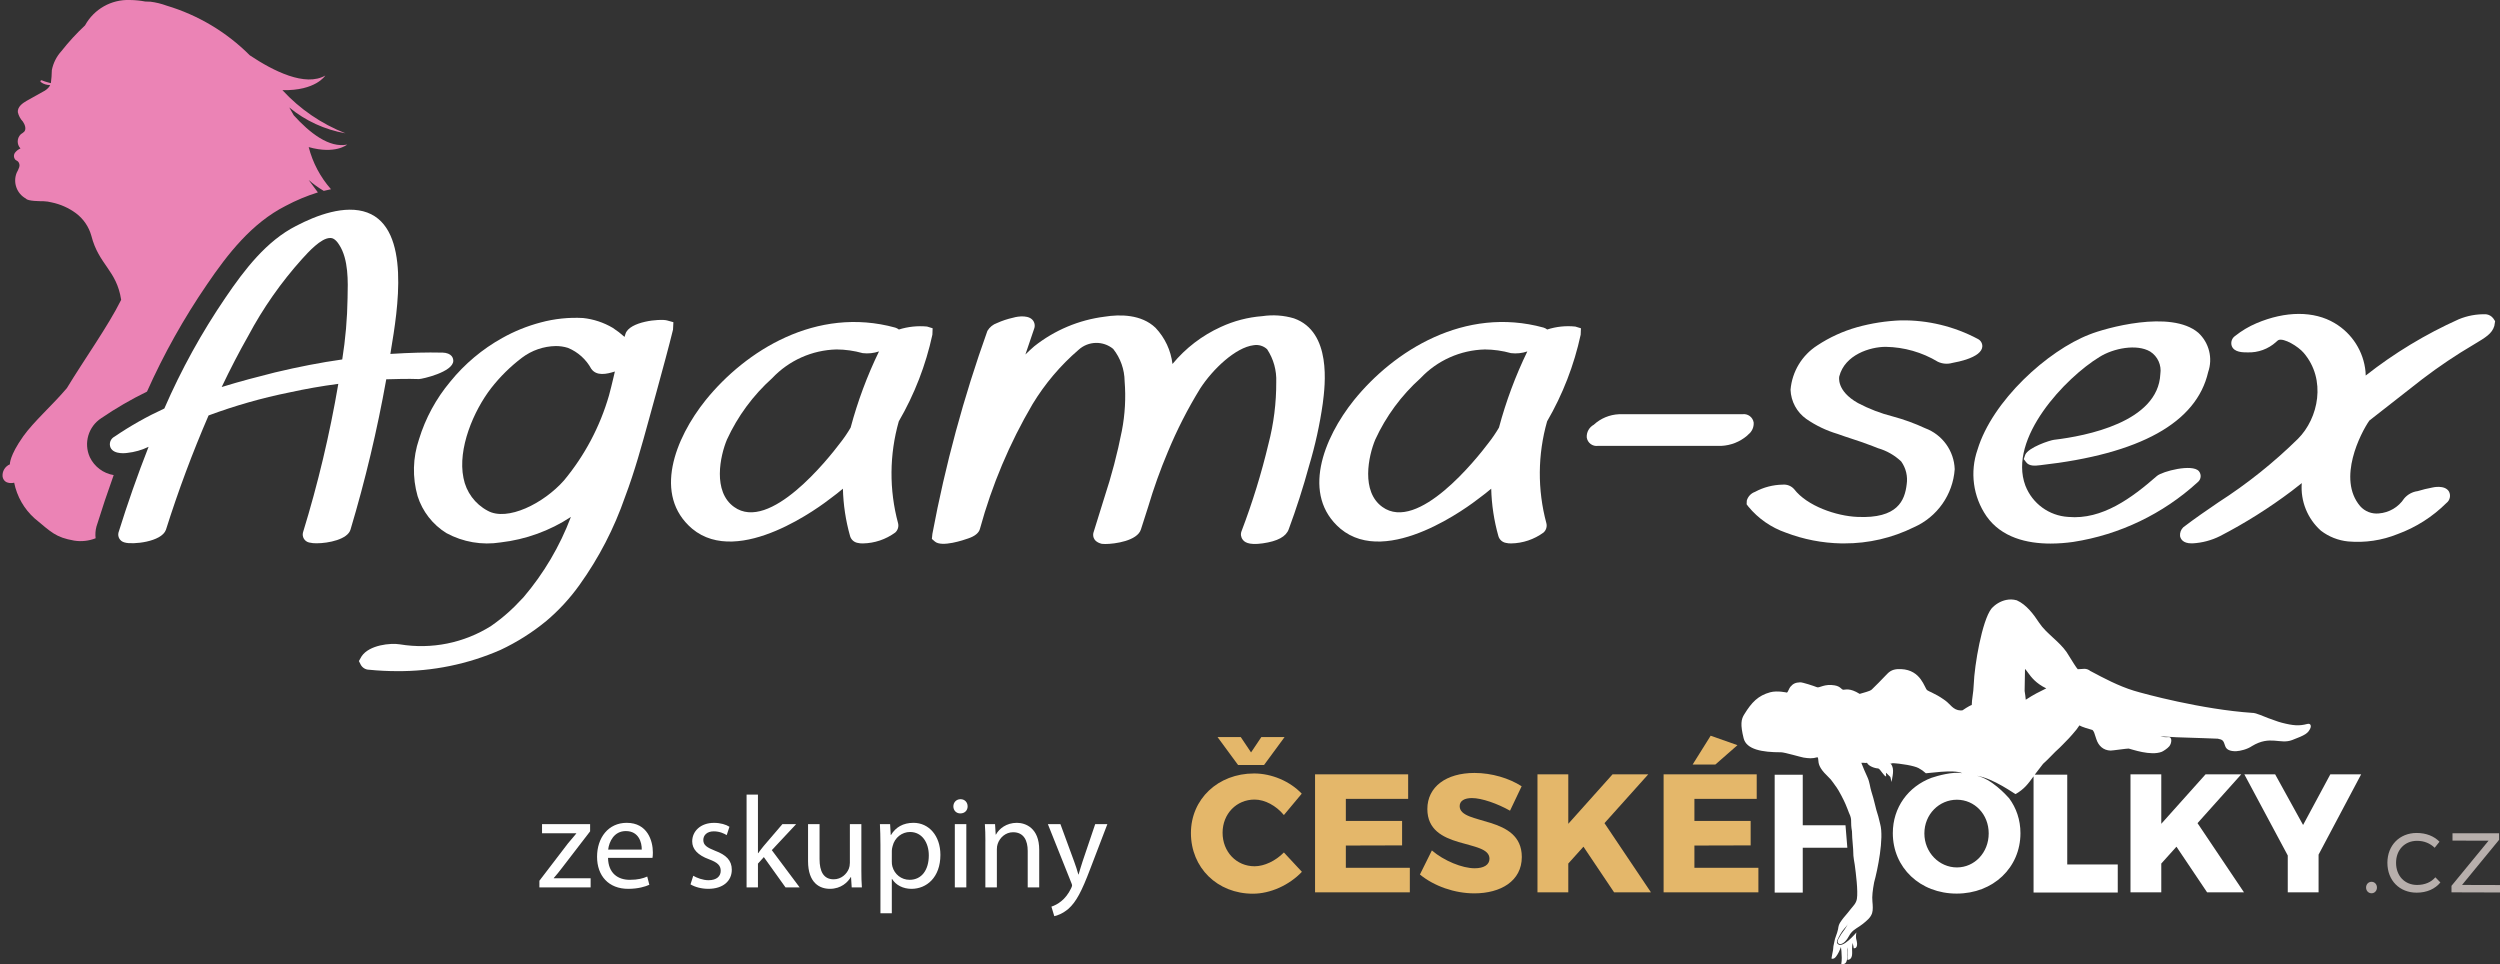 <?xml version="1.0" encoding="utf-8"?>
<!-- Generator: Adobe Illustrator 15.1.0, SVG Export Plug-In . SVG Version: 6.00 Build 0)  -->
<!DOCTYPE svg PUBLIC "-//W3C//DTD SVG 1.1//EN" "http://www.w3.org/Graphics/SVG/1.1/DTD/svg11.dtd">
<svg version="1.1" id="Vrstva_1" xmlns="http://www.w3.org/2000/svg" xmlns:xlink="http://www.w3.org/1999/xlink" x="0px" y="0px"
	 width="261.238px" height="100.75px" viewBox="0 19.25 261.238 100.75" enable-background="new 0 19.25 261.238 100.75"
	 xml:space="preserve">
<rect x="0" y="19.25" width="261.238" height="100.75" fill="#333333" stroke="none"/>
<g>
	<g>
		<path fill="#E4B76A" d="M131.098,102.801c-1.9,0-3.344,1.496-3.344,3.468c0,1.989,1.443,3.502,3.344,3.502
			c1.021,0,2.199-0.563,3.062-1.443l1.882,2.023c-1.318,1.39-3.29,2.287-5.12,2.287c-3.713,0-6.476-2.712-6.476-6.336
			c0-3.555,2.833-6.229,6.599-6.229c1.831,0,3.748,0.81,4.98,2.111l-1.865,2.235C133.35,103.435,132.171,102.801,131.098,102.801z
			 M129.655,96.272l1.074,1.602l1.074-1.602h2.428l-2.146,2.92h-2.71l-2.146-2.92H129.655z"/>
		<path fill="#E4B76A" d="M147.145,100.161v2.57h-6.511v2.306h5.878v2.552l-5.878,0.016v2.324h6.687v2.567h-9.905v-12.335H147.145z"
			/>
		<path fill="#E4B76A" d="M153.813,102.644c-0.773,0-1.284,0.279-1.284,0.844c0,2.039,6.493,0.88,6.493,5.313
			c0,2.52-2.217,3.801-4.962,3.801c-2.06,0-4.205-0.756-5.685-1.97l1.25-2.516c1.268,1.089,3.186,1.864,4.47,1.864
			c0.949,0,1.549-0.353,1.549-1.002c0-2.095-6.492-0.828-6.492-5.19c0-2.308,1.953-3.769,4.927-3.769
			c1.813,0,3.643,0.563,4.926,1.392l-1.214,2.553C156.488,103.226,154.835,102.644,153.813,102.644z"/>
		<path fill="#E4B76A" d="M168.666,112.495l-3.203-4.77l-1.584,1.76v3.01h-3.22v-12.334h3.22v5.173l4.628-5.173h3.73l-4.576,5.104
			l4.856,7.23H168.666L168.666,112.495z"/>
		<path fill="#E4B76A" d="M183.568,100.161v2.57h-6.51v2.306h5.877v2.552l-5.877,0.016v2.324h6.686v2.567h-9.905v-12.335H183.568z
			 M181.556,97.117l-2.308,2.022h-2.376l1.884-3.01L181.556,97.117z"/>
	</g>
	<g>
		<path fill="#FFFFFF" d="M192.846,105.485h-4.467v-5.279h-2.934v12.316h2.934v-4.691h4.659
			C193.029,107.831,192.847,105.485,192.846,105.485z"/>
		<path fill="#FFFFFF" d="M225.899,97.808c0.126-0.05,0.587-0.334,0.785-0.578c0.26-0.321,0.328-1.014-0.108-0.955
			c-0.326,0.029-0.593-0.021-0.811-0.08c0.563,0.033,1.313,0.076,1.688,0.096l2.813,0.093c0.046,0.009,1.386,0.052,1.482,0.056
			c0.531,0.102,0.587,0.187,0.771,0.761c0.109,0.36,0.49,0.575,1.173,0.544c0.395-0.02,1.131-0.188,1.641-0.54
			c1.895-1.144,2.925-0.14,4.188-0.624c1.368-0.523,1.669-0.688,1.916-1.266c0.065-0.156,0.063-0.522-0.349-0.412
			c-0.814,0.218-1.454,0.18-2.65-0.131c-0.564-0.146-0.727-0.256-1.403-0.475c-1.448-0.589-1.464-0.54-1.673-0.554
			c-5.28-0.359-11.3-1.986-12.384-2.318c-1.594-0.487-3.191-1.336-4.479-2.024l-0.069-0.033c-0.184-0.15-0.377-0.223-0.614-0.229
			c-0.12-0.005-0.586,0.049-0.701,0.041c-0.147-0.143-0.614-0.902-0.844-1.277c-0.146-0.237-0.262-0.428-0.325-0.517
			c-0.391-0.56-0.917-1.046-1.429-1.516c-0.527-0.484-1.072-0.985-1.442-1.552c-0.555-0.852-1.322-1.885-2.317-2.33l-0.022-0.01
			c-0.39-0.104-0.729-0.112-1.104-0.035c-0.577,0.121-1.138,0.451-1.541,0.912c-0.97,1.242-1.774,5.881-1.845,7.925
			c-0.013,0.438-0.068,0.842-0.117,1.196c-0.048,0.351-0.09,0.659-0.088,0.944c-0.281,0.079-0.971,0.558-0.971,0.558
			c-0.063,0.01-0.134,0.013-0.205,0.011c-0.771-0.025-1.087-0.675-1.576-1.023c-0.065-0.048-0.127-0.092-0.179-0.128
			c-0.491-0.339-0.745-0.472-1.286-0.742c-0.148-0.072-0.31-0.126-0.44-0.222c-0.291-0.211-0.62-2.116-2.725-2.204
			c-0.551-0.021-1.011,0.04-1.438,0.482c-0.471,0.488-1.4,1.453-1.634,1.656c-0.23,0.2-0.86,0.314-1.259,0.451
			c-1.036-0.65-1.507-0.426-1.696-0.431c-0.229-0.009-0.274-0.345-0.916-0.459c-1.051-0.188-1.604,0.293-1.838,0.198
			c-0.323-0.133-1.519-0.527-1.767-0.517c-0.477,0.024-0.733,0.123-1.033,0.48c-0.104,0.126-0.261,0.555-0.343,0.595
			c0,0-0.997-0.238-1.752-0.036c-1.275,0.345-1.947,1.062-2.7,2.284c-0.353,0.54-0.435,1.094-0.082,2.52
			c0.29,1.183,1.946,1.467,3.882,1.467h0.037c0.349,0,2.104,0.52,2.355,0.556c0.514,0.074,0.884,0.126,1.449-0.039
			c0.066,0.082,0.072,0.179,0.083,0.315c0.021,0.312,0.055,0.789,0.91,1.607c0.385,0.37,0.46,0.48,0.646,0.74
			c0.063,0.09,0.14,0.201,0.245,0.345l0.085,0.112c0.254,0.341,0.799,1.4,0.956,1.781c0.151,0.373,0.312,0.758,0.349,0.881
			l0.008,0.021c0.229,0.479,0.229,0.655,0.23,0.952c0,0.228,0,0.505,0.088,0.989c0.006,0.477,0.04,0.879,0.075,1.268
			c0.033,0.387,0.069,0.787,0.073,1.271c0.014,0.1,0.028,0.235,0.05,0.401c0.02,0.166,0.056,0.367,0.096,0.584h-0.001
			c0.107,0.795,0.357,2.731,0.22,3.539c-0.079,0.467-0.38,0.729-0.619,1.032c-0.152,0.197-0.2,0.257-0.343,0.429
			c-0.309,0.367-0.539,0.619-0.789,1.01c-0.066,0.103-0.109,0.208-0.145,0.318c-0.038,0.118-0.048,0.236-0.071,0.373
			c-0.047,0.239-0.142,0.5-0.214,0.7c-0.082,0.224-0.144,0.399-0.181,0.64c-0.018,0.129-0.069,0.313-0.092,0.442
			c-0.019,0.121-0.019,0.33-0.039,0.41c-0.07,0.278-0.085,0.495-0.164,0.878c0.229,0.081,0.374-0.075,0.478-0.204
			c0.203-0.259,0.386-0.647,0.516-1.01c0,0.132,0.036,0.282,0.047,0.431c0.038,0.473,0.059,0.956-0.015,1.348
			c0.155,0.037,0.338,0.016,0.438-0.086c0.25-0.254,0.213-1.002,0.207-1.43c0-0.064,0.012-0.146,0.025-0.23
			c0.005,0.082,0.011,0.164,0.015,0.244c0.011,0.401-0.003,0.765-0.038,1.082c0.603-0.054,0.479-0.721,0.479-1.205
			c0-0.18,0.029-0.375,0.066-0.576c0.019,0.184,0.104,0.388,0.104,0.558c0.33,0.052,0.37-0.312,0.352-0.524
			c-0.023-0.293-0.125-0.434-0.112-0.734c0.012-0.314,0.004-0.104,0.046-0.389c-0.005-0.008-1.511,1.844-2,1.143
			c-0.072-0.104-0.029-0.268,0.02-0.376c0.187-0.411,0.408-0.813,0.691-1.14c0.155-0.18,0.333-0.37,0.437-0.573
			c0.021-0.037,0.028-0.052,0.015-0.022c-0.003,0.008-0.01,0.016-0.015,0.022c-0.066,0.124-0.297,0.542-0.529,0.838
			c-0.136,0.169-0.26,0.367-0.37,0.565c-0.087,0.158-0.289,0.42-0.189,0.611c0.068,0.137,0.232,0.186,0.419,0.112
			c0.237-0.093,0.428-0.326,0.559-0.505c0.145-0.2,0.241-0.436,0.387-0.616c0.347-0.428,0.79-0.585,1.251-0.959
			c0.413-0.338,0.795-0.633,0.96-1.11c0.11-0.33,0.073-0.822,0.035-1.225c-0.052-0.539,0.025-1.175,0.182-2.016
			c0.35-1.246,1.044-4.605,0.63-6.078c-0.013-0.047-0.038-0.161-0.071-0.291c-0.058-0.246-0.102-0.428-0.123-0.494
			c-0.169-0.508-0.27-0.917-0.365-1.313c-0.098-0.395-0.197-0.799-0.363-1.307c-0.147-0.447-0.159-0.939-0.408-1.488
			c-0.225-0.496-0.454-1.006-0.641-1.505c0.131-0.012,0.294-0.001,0.464,0.013c0.161,0.015-0.042-0.015,0.128-0.021
			c0.158,0.354,0.809,0.582,1.161,0.594c0.206,0.007,0.647,0.89,0.843,0.827c-0.002-0.14-0.065-0.496,0.047-0.32l0.394,0.385
			l0.119,0.527c0.049-0.427,0.376-1.381-0.073-1.894c0.023-0.017,0.115-0.004,0.201-0.025l-0.346-0.065
			c0.055,0.003,0.109,0.004,0.173,0.006c1.057,0.035,2.451,0.29,2.872,0.525c0.364,0.202,0.397,0.231,0.762,0.539
			c0.043,0.035,2.915-0.44,3.797-0.011c-0.974-0.177-2.578,0.269-3.208,0.485c-2.428,0.912-4.043,3.085-4.043,5.783
			c0,3.605,2.85,6.316,6.669,6.316c3.818,0,6.668-2.709,6.668-6.316c0-1.386-0.434-2.633-1.184-3.646
			c-0.335-0.376-1.858-2.04-3.384-2.351c1.73,0.248,4.013,1.942,4.061,1.916c0.928-0.535,1.315-1.086,1.877-1.856v12.146h8.798
			v-2.934h-5.278v-9.384h-3.393c0.06-0.079,0.113-0.156,0.178-0.239c0.219-0.29,0.443-0.59,0.688-0.894
			c0.309-0.271,0.594-0.563,0.867-0.843c0.271-0.28,0.555-0.57,0.869-0.845c0.118-0.122,0.229-0.231,0.335-0.336
			c0.419-0.42,0.782-0.78,1.42-1.559l0.306-0.433c0.241,0.153,1.025,0.387,1.373,0.481c0.166,0.203,0.159,0.212,0.396,0.955
			c0.225,0.7,0.731,1.171,1.49,1.194c0.167,0.006,1.781-0.229,1.889-0.211C222.758,97.539,224.743,98.267,225.899,97.808z
			 M207.81,106.338c0,2.006-1.479,3.554-3.326,3.554c-1.83,0-3.396-1.548-3.396-3.554c0-2.007,1.551-3.521,3.396-3.521
			C206.332,102.817,207.81,104.331,207.81,106.338z M213.588,91.301c-0.417,0.203-1.093,0.53-1.907,1.068
			c-0.008-0.048-0.011-0.091-0.013-0.131c-0.021-0.224-0.035-0.349-0.105-0.787c0.009-0.644,0.024-1.759,0.04-2.304
			c0.104,0.107,0.203,0.242,0.313,0.396c0.346,0.471,0.809,1.104,1.909,1.641C213.755,91.222,213.674,91.26,213.588,91.301z"/>
		<polygon fill="#FFFFFF" points="234.203,100.161 230.473,100.161 225.844,105.334 225.844,100.161 222.626,100.161 
			222.626,112.495 225.844,112.495 225.844,109.485 227.429,107.726 230.632,112.495 234.485,112.495 229.63,105.265 		"/>
		<polygon fill="#FFFFFF" points="240.661,105.457 237.741,100.161 234.52,100.161 239.06,108.644 239.06,112.495 242.28,112.495 
			242.28,108.554 246.73,100.161 243.51,100.161 		"/>
		<path fill="#B7AFAC" d="M247.817,111.394c-0.329,0-0.574,0.256-0.574,0.599c0,0.341,0.245,0.6,0.574,0.6
			c0.316,0,0.563-0.26,0.563-0.6C248.381,111.651,248.135,111.394,247.817,111.394z"/>
		<path fill="#B7AFAC" d="M252.569,111.722c-1.279,0-2.192-0.938-2.192-2.312c0-1.36,0.914-2.298,2.192-2.298
			c0.751,0,1.372,0.269,1.843,0.726l0.504-0.634c-0.563-0.573-1.385-0.914-2.382-0.914c-1.784,0-3.063,1.288-3.063,3.119
			c0,1.843,1.266,3.12,3.063,3.12c1.067,0,1.924-0.398,2.476-1.066l-0.527-0.541C254.047,111.438,253.378,111.722,252.569,111.722z"
			/>
		<polygon fill="#B7AFAC" points="257.271,111.722 261.144,107.005 261.144,106.325 261.144,106.324 256.275,106.324 
			256.275,107.088 260.042,107.099 256.169,111.815 256.169,112.495 261.238,112.51 261.238,111.733 		"/>
	</g>
</g>
<g>
	<path fill="#FFFFFF" d="M56.365,111.282l2.978-3.893c0.301-0.369,0.573-0.684,0.874-1.039v-0.026h-3.577v-0.955h5.024v0.751
		l-2.95,3.837c-0.286,0.369-0.546,0.71-0.847,1.038v0.027h3.851v0.955h-5.354L56.365,111.282L56.365,111.282z"/>
	<path fill="#FFFFFF" d="M63.536,108.894c0.027,1.625,1.052,2.293,2.268,2.293c0.859,0,1.393-0.149,1.829-0.342l0.219,0.86
		c-0.423,0.19-1.161,0.424-2.212,0.424c-2.035,0-3.25-1.353-3.25-3.346c0-1.994,1.174-3.552,3.1-3.552
		c2.171,0,2.731,1.886,2.731,3.101c0,0.246-0.015,0.424-0.041,0.562H63.536z M67.06,108.032c0.014-0.752-0.314-1.939-1.666-1.939
		c-1.229,0-1.748,1.105-1.845,1.939H67.06z"/>
	<path fill="#FFFFFF" d="M72.442,110.763c0.369,0.219,0.997,0.465,1.598,0.465c0.86,0,1.271-0.424,1.271-0.982
		c0-0.573-0.342-0.874-1.216-1.202c-1.202-0.437-1.763-1.078-1.763-1.871c0-1.063,0.874-1.938,2.281-1.938
		c0.669,0,1.256,0.179,1.611,0.41l-0.287,0.873c-0.259-0.164-0.737-0.396-1.353-0.396c-0.71,0-1.092,0.409-1.092,0.901
		c0,0.545,0.382,0.791,1.243,1.133c1.133,0.424,1.734,0.996,1.734,1.979c0,1.175-0.915,1.994-2.458,1.994
		c-0.725,0-1.394-0.19-1.857-0.465L72.442,110.763z"/>
	<path fill="#FFFFFF" d="M79.203,108.399h0.027c0.164-0.231,0.382-0.519,0.574-0.75l1.952-2.28h1.435l-2.54,2.717l2.909,3.894
		h-1.476l-2.267-3.168l-0.615,0.683v2.485h-1.188v-9.696h1.188V108.399z"/>
	<path fill="#FFFFFF" d="M90.007,110.162c0,0.696,0.015,1.298,0.056,1.815h-1.065l-0.068-1.078h-0.027
		c-0.301,0.533-1.011,1.229-2.186,1.229c-1.037,0-2.28-0.587-2.28-2.896v-3.862h1.202v3.646c0,1.258,0.396,2.117,1.475,2.117
		c0.806,0,1.366-0.56,1.584-1.105c0.068-0.164,0.109-0.383,0.109-0.614v-4.043h1.201V110.162z"/>
	<path fill="#FFFFFF" d="M92.002,107.526c0-0.848-0.026-1.529-0.055-2.157h1.065l0.067,1.133h0.027
		c0.478-0.806,1.27-1.271,2.349-1.271c1.611,0,2.813,1.353,2.813,3.347c0,2.376-1.461,3.551-3.019,3.551
		c-0.874,0-1.639-0.383-2.035-1.038H93.19v3.592h-1.188V107.526z M93.19,109.288c0,0.178,0.014,0.342,0.055,0.492
		c0.218,0.833,0.942,1.406,1.803,1.406c1.271,0,2.008-1.039,2.008-2.555c0-1.313-0.696-2.443-1.967-2.443
		c-0.818,0-1.598,0.572-1.815,1.475c-0.041,0.15-0.082,0.328-0.082,0.479L93.19,109.288L93.19,109.288z"/>
	<path fill="#FFFFFF" d="M101.112,103.513c0,0.408-0.287,0.736-0.765,0.736c-0.438,0-0.725-0.328-0.725-0.736
		c0-0.41,0.3-0.752,0.751-0.752C100.811,102.761,101.112,103.088,101.112,103.513z M99.774,111.978v-6.608h1.202v6.608H99.774z"/>
	<path fill="#FFFFFF" d="M102.969,107.158c0-0.697-0.015-1.243-0.056-1.789h1.065l0.067,1.092h0.027
		c0.328-0.614,1.093-1.229,2.185-1.229c0.915,0,2.336,0.547,2.336,2.813v3.933h-1.202v-3.811c0-1.064-0.396-1.952-1.53-1.952
		c-0.778,0-1.393,0.56-1.611,1.229c-0.055,0.149-0.082,0.354-0.082,0.561v3.975h-1.202v-4.821H102.969z"/>
	<path fill="#FFFFFF" d="M110.81,105.369l1.434,3.905c0.164,0.438,0.328,0.955,0.438,1.353h0.026c0.123-0.396,0.26-0.901,0.423-1.38
		l1.312-3.878h1.271l-1.803,4.711c-0.86,2.269-1.448,3.414-2.267,4.138c-0.602,0.506-1.175,0.711-1.476,0.766l-0.3-0.996
		c0.3-0.096,0.696-0.287,1.051-0.588c0.328-0.26,0.725-0.725,1.012-1.338c0.055-0.123,0.096-0.22,0.096-0.287
		c0-0.068-0.027-0.164-0.096-0.313l-2.432-6.091L110.81,105.369L110.81,105.369z"/>
</g>
<g id="Agama_Sex_Logo" transform="translate(0)">
	<path id="Path_1" fill="#FFFFFF" d="M46.177,56.096L46.177,56.096c-1.562-0.036-3.294,0.006-5.385,0.138l0.067-0.427
		c0.682-4.099,2.104-12.634-2.476-14.345c-2.32-0.86-5.338,0.291-7.456,1.403c-3.064,1.56-5.345,4.511-7.349,7.462
		c-2.498,3.66-4.642,7.548-6.406,11.611c-1.814,0.833-3.556,1.816-5.206,2.939c-0.417,0.213-0.6,0.714-0.416,1.146
		c0.36,0.778,1.734,0.556,1.734,0.556l0,0c0.779-0.082,1.538-0.299,2.243-0.64c-1.158,2.952-2.21,5.954-3.144,8.954
		c-0.118,0.453,0.154,0.915,0.607,1.032c0.011,0.004,0.022,0.007,0.033,0.009c0.802,0.254,3.865-0.046,4.317-1.325
		c1.28-4.055,2.766-8.043,4.454-11.946c2.745-1.02,5.564-1.822,8.434-2.403c1.674-0.369,3.393-0.67,5.124-0.899
		c-0.894,5.254-2.128,10.442-3.694,15.537c-0.114,0.456,0.164,0.92,0.622,1.036c0.019,0.004,0.039,0.008,0.058,0.012
		c0.245,0.056,0.496,0.081,0.747,0.075c1.23,0,3.242-0.407,3.541-1.429c1.543-5.161,2.791-10.404,3.737-15.707
		c1.112-0.037,2.254-0.063,3.416-0.024c0.313,0,3.571-0.73,3.588-1.901c0-0.249-0.107-0.838-1.174-0.87 M23.165,59.693
		c0.911-1.91,1.822-3.669,2.776-5.349c1.543-2.897,3.434-5.595,5.628-8.037c0.648-0.715,1.979-2.187,2.92-2.187h0.078
		c0.117,0.01,0.467,0.042,0.886,0.727c0.973,1.503,0.911,3.826,0.866,5.522v0.017c-0.032,2.152-0.218,4.299-0.556,6.425
		c-2.267,0.32-4.569,0.77-7.033,1.357c-1.708,0.428-3.639,0.929-5.561,1.523"/>
	<path id="Path_2" fill="#FFFFFF" d="M69.699,52.732c-0.71-0.194-3.95,0.095-4.345,1.42l-0.092,0.302
		c-0.386-0.348-0.799-0.665-1.235-0.948c-0.947-0.558-2.003-0.908-3.096-1.025c-1.49-0.083-2.985,0.073-4.426,0.462
		c-1.403,0.369-2.755,0.915-4.021,1.625c-2.088,1.161-3.935,2.712-5.438,4.569c-1.479,1.767-2.587,3.811-3.262,6.015
		c-0.652,1.917-0.704,3.989-0.148,5.937c0.509,1.608,1.578,2.979,3.011,3.867c1.729,0.938,3.721,1.281,5.665,0.973
		c2.622-0.302,5.138-1.214,7.344-2.663c-1.155,3.06-2.828,5.896-4.946,8.387c-0.854,0.9-1.182,1.23-1.526,1.528
		c-0.583,0.526-1.2,1.015-1.845,1.462l-0.005,0.006c-2.837,1.793-6.234,2.48-9.545,1.932c-0.961-0.163-3.203,0.053-4.004,1.249
		l-0.282,0.496l0.194,0.386c0.174,0.316,0.504,0.516,0.865,0.522h0.009c0.983,0.099,1.961,0.146,2.929,0.146
		c3.712,0.027,7.39-0.727,10.792-2.214c1.719-0.807,3.331-1.825,4.798-3.031c1.313-1.111,2.483-2.383,3.481-3.784
		c2.013-2.813,3.61-5.902,4.742-9.172c1.004-2.654,1.757-5.407,2.488-8.07l0.824-2.997c0.641-2.342,1.281-4.693,1.702-6.419
		l0.039-0.777L69.699,52.732z M61.785,57.791c0.556,0.778,1.587,0.561,2.467,0.279c-0.054,0.214-0.107,0.439-0.154,0.657
		c-0.148,0.62-0.293,1.237-0.458,1.836c-0.938,3.253-2.539,6.279-4.703,8.886c-2.135,2.417-5.933,4.314-7.981,3.169
		c-1.319-0.699-2.248-1.961-2.526-3.427c-0.625-3.058,1.056-7.003,2.883-9.373c0.936-1.201,2.025-2.276,3.241-3.196
		c1.014-0.762,2.242-1.187,3.51-1.212c0.438-0.004,0.873,0.061,1.291,0.193C60.392,56.032,61.25,56.805,61.785,57.791"/>
	<path id="Path_3" fill="#FFFFFF" d="M96.871,53.372c-0.992-0.094-1.992,0.012-2.942,0.311c-0.113-0.089-0.242-0.157-0.38-0.2
		c-8.244-2.268-15.641,2.42-19.805,7.571c-3.222,4.015-5.53,9.944-1.419,13.443c4.923,4.109,13.558-2.455,14.503-3.196
		c0.427-0.311,0.843-0.64,1.252-0.986c0.041,1.675,0.292,3.34,0.748,4.951c0.103,0.362,0.401,0.638,0.771,0.71
		c0.184,0.044,0.371,0.064,0.559,0.059c1.222-0.018,2.408-0.416,3.393-1.141c0.272-0.246,0.384-0.625,0.291-0.98
		c-0.938-3.486-0.91-7.162,0.077-10.635c1.638-2.817,2.822-5.875,3.511-9.06l0.025-0.668L96.871,53.372z M88.893,63.925
		c-0.336,0.574-0.711,1.124-1.124,1.644c-1.193,1.582-7.338,9.349-11.065,6.652c-2.242-1.606-1.465-5.308-0.741-7.038
		c1.121-2.439,2.729-4.622,4.725-6.415c1.751-1.857,4.173-2.94,6.726-3.003c0.923,0.006,1.841,0.136,2.73,0.385
		c0.576,0.07,1.16,0.008,1.708-0.179c-1.238,2.551-2.23,5.215-2.963,7.954"/>
	<path id="Path_4" fill="#FFFFFF" d="M135.215,52.517c-1.072-0.318-2.203-0.396-3.31-0.231c-1.502,0.114-2.972,0.498-4.34,1.131
		c-1.954,0.889-3.68,2.212-5.046,3.868c-0.168-1.417-0.789-2.741-1.769-3.778c-1.484-1.425-3.725-1.419-5.323-1.165
		c-2.69,0.339-5.235,1.411-7.358,3.097c-0.311,0.271-0.618,0.552-0.92,0.854c0.296-0.896,0.599-1.789,0.909-2.677
		c0.128-0.323,0.062-0.691-0.173-0.948c-0.58-0.62-1.941-0.253-2.05-0.212c-0.565,0.124-1.116,0.308-1.644,0.547
		c-0.425,0.144-0.786,0.437-1.013,0.824c-2.476,6.909-4.397,14.003-5.749,21.216l-0.053,0.521l0.311,0.271
		c0.724,0.631,3.043-0.163,3.481-0.32c0.71-0.236,1.126-0.584,1.232-1.006c1.249-4.564,3.097-8.944,5.494-13.024
		c1.297-2.139,2.923-4.059,4.82-5.689c1.016-0.92,2.552-0.957,3.61-0.086c0.76,0.961,1.18,2.146,1.194,3.373
		c0.139,1.731,0.042,3.475-0.288,5.181c-0.466,2.371-1.081,4.713-1.839,7.009l-1.134,3.646c-0.037,0.148-0.171,0.896,0.872,1.158
		c0.118,0.013,0.236,0.02,0.354,0.019c1.037,0,3.364-0.339,3.736-1.517c0.277-0.834,0.522-1.616,0.76-2.373
		c0.579-1.952,1.266-3.867,2.057-5.743c0.947-2.286,2.074-4.495,3.37-6.603c1.308-2.028,3.706-4.304,5.585-4.535
		c0.512-0.091,1.037,0.065,1.417,0.419c0.671,1.016,1.004,2.219,0.954,3.436c0.009,2.178-0.265,4.349-0.814,6.457
		c-0.738,3.099-1.679,6.144-2.813,9.118c-0.12,0.304-0.068,0.648,0.137,0.902c0.134,0.165,0.484,0.603,2.087,0.369
		c1.549-0.221,2.435-0.706,2.708-1.475c0.781-2.107,1.518-4.393,2.118-6.601c0.646-2.147,1.129-4.343,1.442-6.564
		c0.236-1.844,0.96-7.46-3.008-8.866"/>
	<path id="Path_5" fill="#FFFFFF" d="M164.617,53.375c-0.992-0.104-1.994,0.001-2.943,0.307c-0.112-0.09-0.241-0.158-0.379-0.2
		c-8.246-2.267-15.638,2.422-19.805,7.572c-3.222,4.015-5.53,9.944-1.42,13.443c4.927,4.11,13.559-2.455,14.504-3.196
		c0.427-0.311,0.843-0.64,1.251-0.986c0.043,1.675,0.293,3.34,0.748,4.951c0.103,0.363,0.401,0.638,0.771,0.71
		c0.184,0.044,0.371,0.064,0.559,0.06c1.223-0.019,2.408-0.417,3.393-1.142c0.273-0.246,0.385-0.625,0.291-0.98
		c-0.938-3.486-0.91-7.161,0.078-10.635c1.637-2.816,2.821-5.873,3.509-9.057l0.026-0.668L164.617,53.375z M156.638,63.926
		c-0.335,0.574-0.711,1.124-1.123,1.644c-1.195,1.582-7.339,9.349-11.066,6.652c-2.242-1.606-1.464-5.307-0.74-7.038
		c1.121-2.439,2.729-4.621,4.725-6.413c1.751-1.859,4.173-2.942,6.728-3.005c0.922,0.006,1.84,0.136,2.729,0.385
		c0.575,0.07,1.16,0.008,1.708-0.179c-1.238,2.551-2.229,5.216-2.963,7.954"/>
	<path id="Path_6" fill="#FFFFFF" d="M182.064,62.534h-12.882c-0.983,0.043-1.921,0.432-2.644,1.102
		c-0.479,0.262-0.766,0.778-0.731,1.325c0.081,0.567,0.609,0.963,1.178,0.881c0.002,0,0.004,0,0.006,0h12.884
		c0.99-0.048,1.938-0.424,2.69-1.067l0.14-0.138c0.374-0.296,0.577-0.759,0.545-1.234C183.162,62.836,182.631,62.449,182.064,62.534
		"/>
	<path id="Path_7" fill="#FFFFFF" d="M206.674,54.668c-2.471-1.315-5.236-1.984-8.034-1.941c-1.553,0.059-3.094,0.299-4.591,0.715
		c-1.475,0.417-2.876,1.06-4.154,1.905c-1.601,1.026-2.631,2.737-2.792,4.63c0.044,1.215,0.65,2.339,1.639,3.045
		c1.001,0.694,2.106,1.223,3.273,1.57c0.506,0.186,1.006,0.35,1.512,0.515c0.71,0.232,1.422,0.468,2.13,0.748l0.592,0.231
		c0.906,0.262,1.737,0.737,2.421,1.388c0.493,0.694,0.697,1.553,0.569,2.395c-0.2,1.672-0.936,3.591-5.15,3.395
		c-2.188-0.087-5.252-1.134-6.607-2.896c-0.3-0.342-0.744-0.518-1.196-0.476c-1.013,0.016-2.009,0.274-2.9,0.758
		c-0.416,0.147-0.734,0.485-0.854,0.91l-0.017,0.386l0.18,0.24c1.031,1.252,2.389,2.193,3.921,2.724
		c1.846,0.704,3.798,1.084,5.772,1.123h0.329c2.521,0.01,5.011-0.569,7.271-1.685c2.438-1.073,4.084-3.409,4.27-6.069
		c-0.067-1.925-1.29-3.617-3.096-4.286c-1.085-0.504-2.212-0.912-3.367-1.224c-1.264-0.321-2.484-0.79-3.638-1.397
		c-2.306-1.293-1.965-2.775-1.961-2.788c0.578-2.267,3.219-3.091,4.85-3.091c1.926,0.03,3.81,0.569,5.458,1.562
		c0.472,0.22,1.007,0.262,1.508,0.118c0.482-0.084,0.957-0.201,1.422-0.347c1.094-0.362,1.67-0.82,1.709-1.354
		c0.022-0.339-0.166-0.656-0.472-0.805"/>
	<path id="Path_8" fill="#FFFFFF" d="M214.673,65.199c-0.484,0.056-2.715,0.806-3.046,1.57l-0.153,0.457l0.243,0.32
		c0.319,0.426,0.901,0.389,1.5,0.312c10.411-1.164,16.309-4.44,17.526-9.73c0.502-1.45,0.1-3.059-1.026-4.102
		c-2.867-2.455-9.796-0.46-11.35,0.165c-4.413,1.696-10.178,6.938-11.726,12.046c-0.814,2.336-0.466,4.92,0.938,6.956
		c1.567,2.229,4.218,2.858,6.699,2.858c0.792-0.003,1.584-0.061,2.369-0.173c4.848-0.753,9.365-2.92,12.988-6.228l0.019-0.017
		c0.349-0.279,0.406-0.785,0.128-1.134c-0.007-0.008-0.013-0.017-0.021-0.023c-0.683-0.778-3.786,0.017-4.368,0.506
		c-2.624,2.297-5.729,4.605-9.266,4.284c-2.006-0.117-3.757-1.395-4.484-3.268c-1.854-4.96,4.219-11.3,7.738-13.443
		c1.454-0.917,3.896-1.395,5.301-0.57c0.788,0.502,1.206,1.424,1.062,2.35c-0.226,5.037-7.819,6.479-11.069,6.867"/>
	<path id="Path_9" fill="#FFFFFF" d="M260.533,52.517c-0.182-0.238-0.451-0.393-0.749-0.427c-0.981-0.031-1.958,0.148-2.863,0.525
		c-3.467,1.555-6.73,3.53-9.716,5.878l-0.018-0.398c-0.199-2.112-1.398-4.002-3.227-5.081c-2.156-1.289-5.137-1.281-8.182,0.018
		c-0.793,0.337-1.537,0.781-2.21,1.317c-0.344,0.229-0.491,0.657-0.363,1.049c0.245,0.675,1.157,0.675,1.644,0.675
		c1.103,0.042,2.178-0.35,2.995-1.092c0.073-0.076,0.154-0.143,0.244-0.198c0.569-0.234,2.054,0.657,2.637,1.339
		c2.39,2.792,1.549,6.833-0.6,8.983c-2.536,2.492-5.322,4.716-8.313,6.637c-1.21,0.828-2.407,1.641-3.667,2.604
		c-0.249,0.239-0.373,0.579-0.339,0.922c0.056,0.291,0.286,0.761,1.196,0.761c0.033,0,0.072,0,0.106,0
		c1.003-0.053,1.985-0.312,2.883-0.764c2.618-1.355,5.118-2.929,7.473-4.702c0.361-0.271,0.716-0.551,1.06-0.83
		c-0.145,1.881,0.596,3.72,2.004,4.975c0.825,0.631,1.81,1.019,2.841,1.121c1.763,0.156,3.537-0.107,5.177-0.771
		c1.911-0.699,3.646-1.806,5.088-3.241c0.37-0.276,0.486-0.782,0.277-1.193c-0.427-0.747-1.722-0.434-1.742-0.428
		c-0.52,0.096-1.034,0.22-1.538,0.375c-0.551,0.073-1.052,0.348-1.409,0.771c-0.591,0.902-1.568,1.478-2.644,1.56
		c-0.737,0.076-1.466-0.208-1.956-0.764c-2.42-2.853,0.064-7.648,0.961-8.938l5.535-4.331c1.727-1.317,3.53-2.529,5.403-3.63
		c1.249-0.748,1.878-1.121,2.126-1.933l0.081-0.494L260.533,52.517z"/>
	<path id="Path_10" fill="#EB83B5" d="M8.885,21.904L8.885,21.904c-0.886,0.83-1.709,1.726-2.461,2.68
		c-0.513,0.56-0.861,1.25-1.008,1.995c-0.006,0.455-0.039,0.908-0.099,1.357l-0.051-0.007c-0.148-0.037-0.294-0.075-0.436-0.123
		c-0.146-0.04-0.289-0.092-0.427-0.153c-0.135-0.062-0.254,0.078-0.126,0.181c0.135,0.105,0.288,0.185,0.453,0.231
		c0.163,0.051,0.333,0.076,0.502,0.076h0.006c-0.025,0.062-0.058,0.121-0.095,0.176c-0.176,0.221-0.401,0.397-0.656,0.517
		c-0.562,0.32-1.124,0.628-1.688,0.944c-0.458,0.259-0.981,0.64-0.936,1.196c0.084,0.369,0.268,0.708,0.528,0.983
		c0.214,0.311,0.375,0.763,0.148,1.044c-0.107,0.102-0.226,0.192-0.354,0.266c-0.426,0.397-0.449,1.064-0.052,1.49
		c0.002,0.001,0.003,0.003,0.005,0.005c-0.232,0.1-0.434,0.26-0.584,0.464c-0.15,0.229-0.124,0.529,0.064,0.727
		c0.078,0.067,0.179,0.099,0.257,0.167c0.152,0.161,0.203,0.394,0.132,0.604c-0.072,0.201-0.161,0.395-0.266,0.581
		c-0.408,1.016,0.009,2.175,0.969,2.699c0.19,0.281,1.534,0.268,1.855,0.274c0.28,0.011,0.557,0.051,0.827,0.121
		c0.919,0.19,1.787,0.576,2.542,1.131c0.782,0.586,1.348,1.415,1.61,2.356c0.782,3.052,2.641,3.585,3.116,6.696
		c-1.352,2.726-3.864,6.241-5.675,9.228c-1.494,1.767-3.462,3.494-4.555,5.029c-1.464,2.063-1.399,2.933-1.399,2.933
		c-0.515,0.216-0.824,0.746-0.76,1.299c0.182,0.889,1.209,0.621,1.209,0.621c0.291,1.441,1.039,2.75,2.135,3.729
		c1.764,1.462,2.202,1.982,4.139,2.322c0.754,0.12,1.526,0.035,2.236-0.245c-0.049-0.408-0.02-0.821,0.086-1.219
		c0.565-1.819,1.166-3.613,1.802-5.384c-1.087-0.178-2.019-0.878-2.493-1.873c-0.662-1.466-0.155-3.196,1.193-4.073
		c1.525-1.04,3.123-1.968,4.781-2.777c1.747-3.91,3.843-7.656,6.263-11.19c2.177-3.203,4.687-6.425,8.23-8.22
		c1.075-0.573,2.201-1.044,3.364-1.407l-0.967-1.302c0.49,0.431,1.019,0.814,1.582,1.144c0.254-0.068,0.506-0.123,0.755-0.173
		c-1.114-1.263-1.913-2.773-2.331-4.403c2.789,0.787,4.021-0.263,4.021-0.263c-1.877,0.379-3.915-1.213-5.583-3.06
		c-0.15-0.274-0.305-0.534-0.466-0.818c1.689,1.395,3.713,2.326,5.872,2.701c-2.51-0.985-4.763-2.527-6.589-4.51
		c3.495,0.081,4.483-1.529,4.483-1.529c-2.087,1.209-5.417-0.459-7.888-2.108c-2.421-2.425-5.409-4.21-8.692-5.192
		c-0.545-0.2-1.11-0.339-1.686-0.413c-0.181-0.008-0.37-0.017-0.556-0.019c-0.523-0.101-1.056-0.152-1.589-0.158
		C11.641,19.172,9.82,20.199,8.885,21.904"/>
</g>
</svg>

